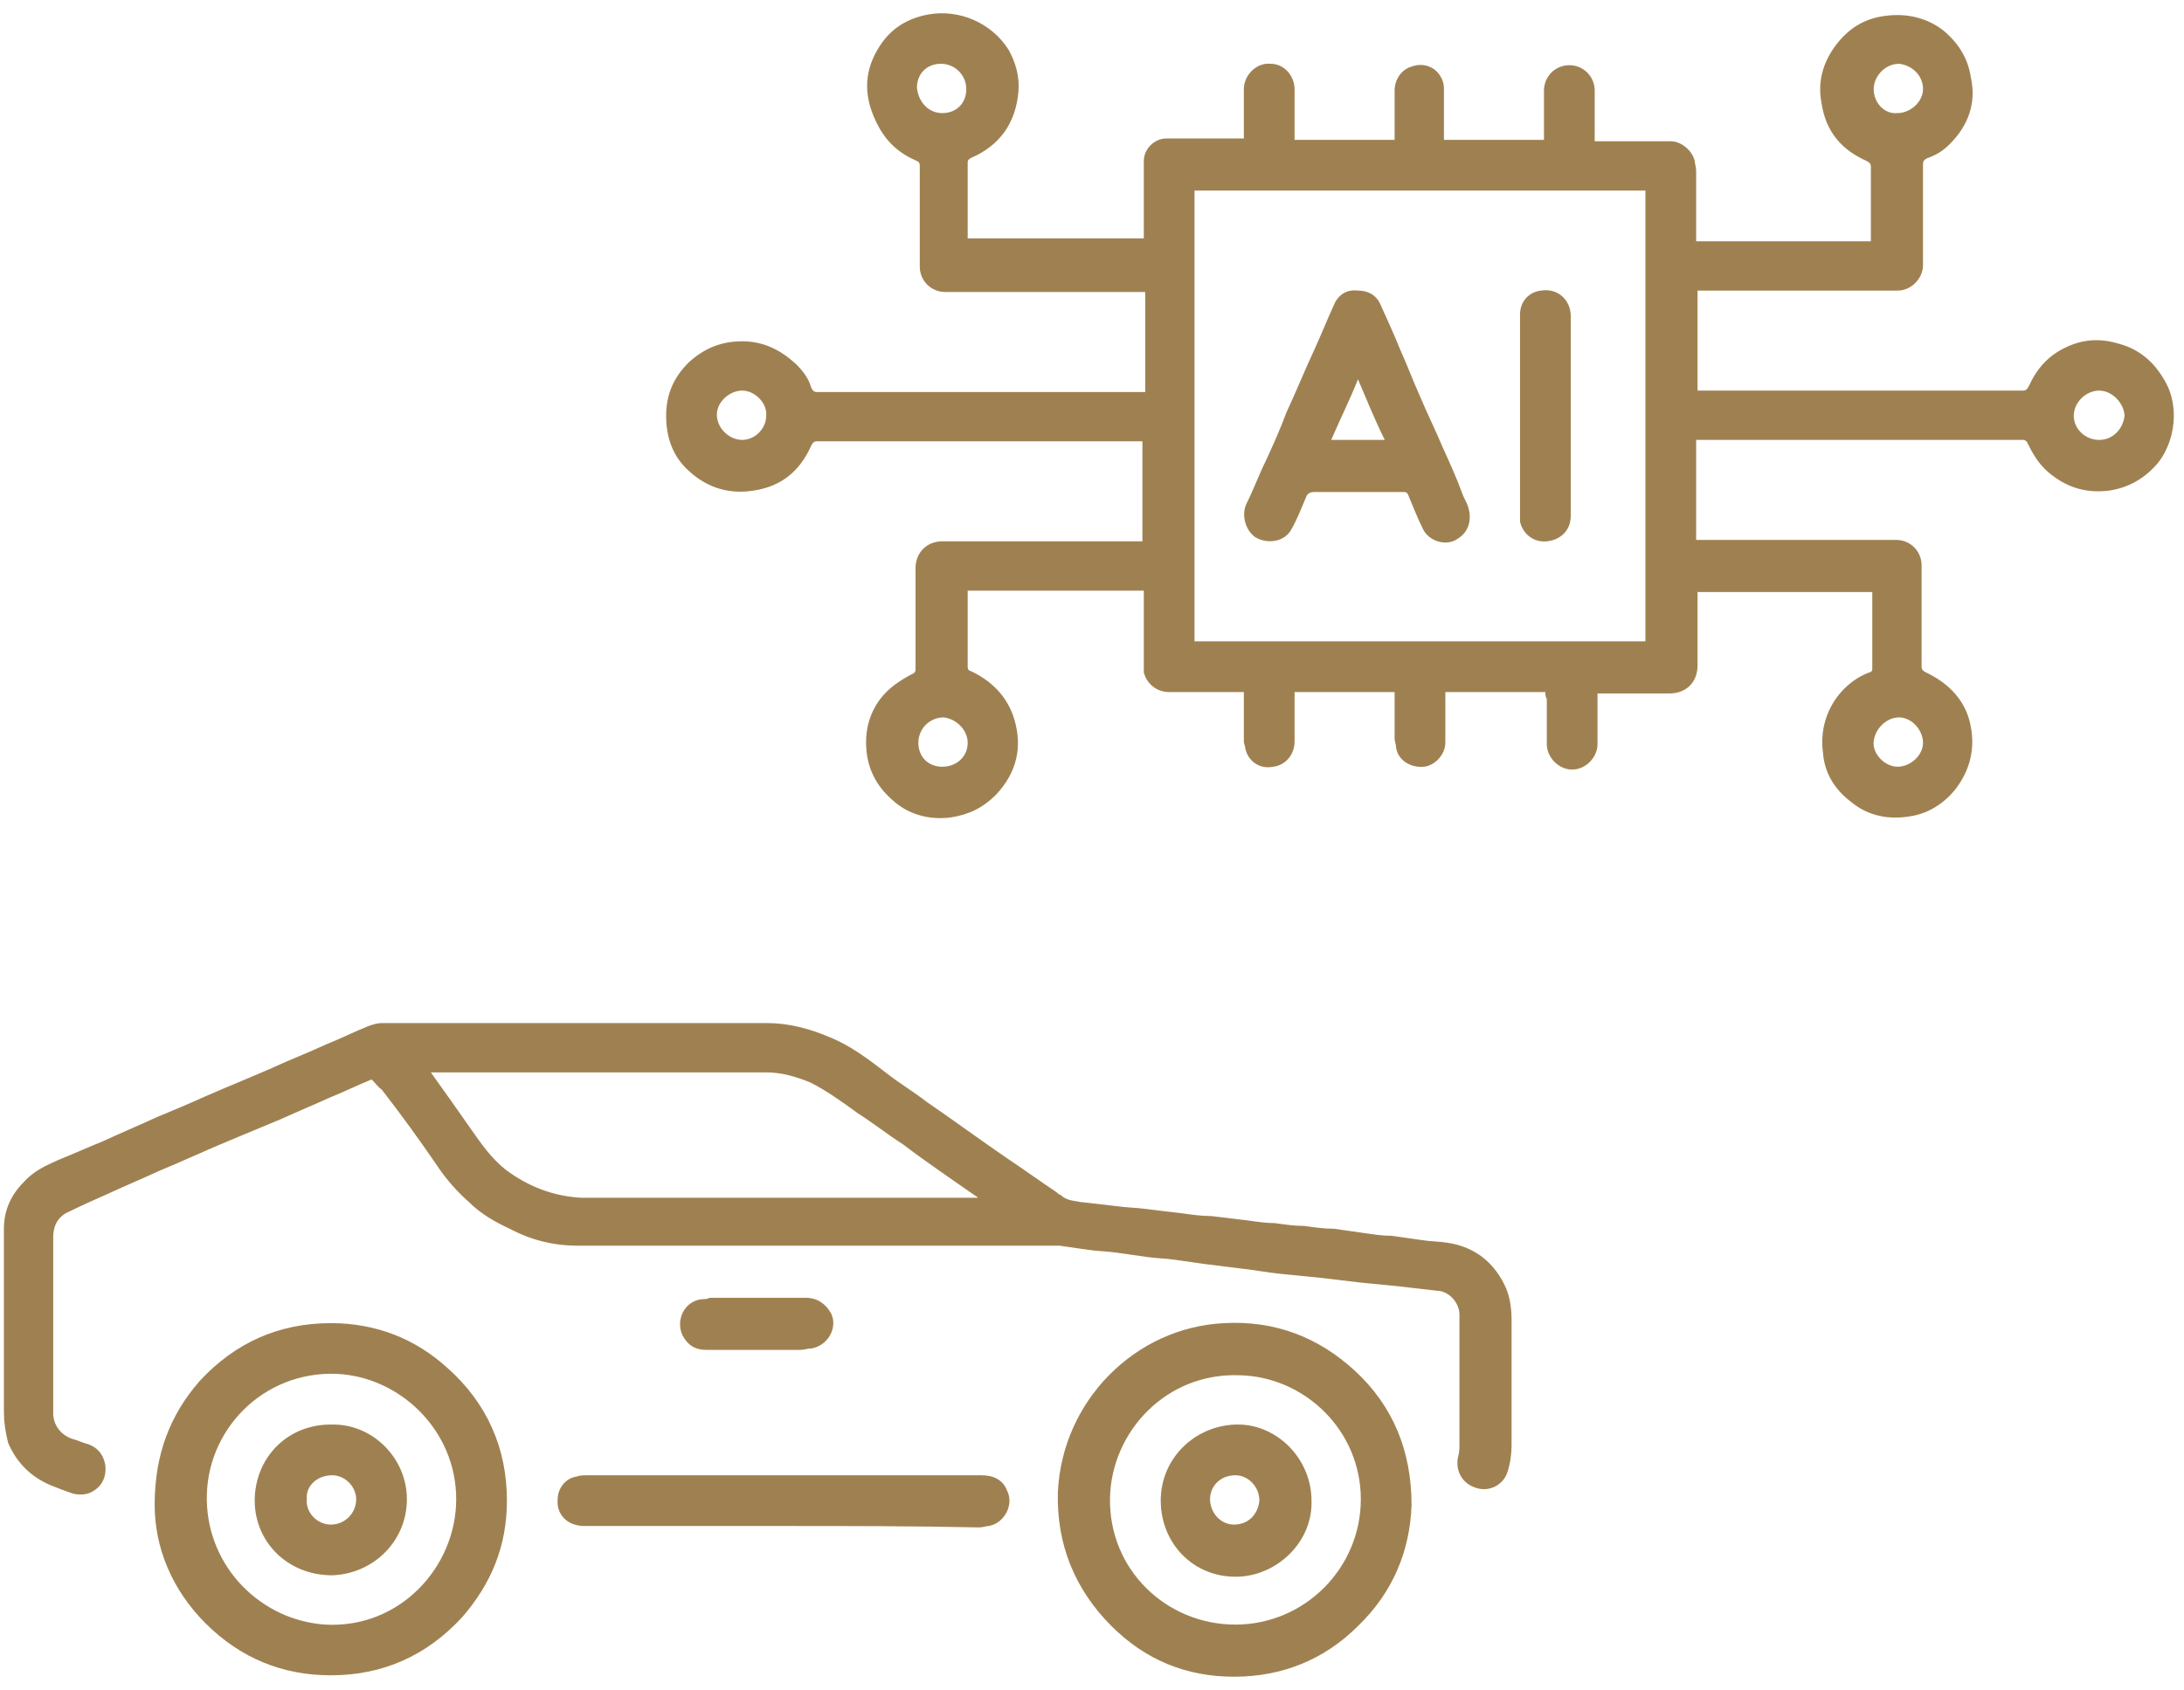 <svg width="155" height="120" viewBox="0 0 155 120" fill="none" xmlns="http://www.w3.org/2000/svg">
<path d="M100.178 106.827C100.078 110.027 98.878 113.027 96.378 115.427C93.978 117.827 90.978 119.027 87.578 119.027C84.178 119.027 81.278 117.827 78.878 115.427C76.278 112.827 74.978 109.627 75.078 105.927C75.378 99.427 80.578 94.227 86.878 93.927C90.478 93.727 93.578 94.927 96.178 97.327C98.878 99.827 100.178 103.027 100.178 106.827ZM87.678 115.327C92.578 115.327 96.578 111.327 96.578 106.427C96.578 101.527 92.578 97.727 87.978 97.627C82.778 97.427 78.878 101.627 78.778 106.327C78.678 111.427 82.778 115.327 87.678 115.327Z" fill="#9F8151"/>
<path d="M10.977 106.827C10.977 103.227 12.078 100.427 14.178 98.027C16.677 95.327 19.777 93.927 23.477 93.927C26.677 93.927 29.477 95.027 31.777 97.127C34.578 99.627 35.977 102.827 35.977 106.527C35.977 109.727 34.877 112.427 32.778 114.827C30.277 117.527 27.177 118.927 23.477 118.927C20.078 118.927 17.078 117.727 14.578 115.227C12.178 112.827 10.977 109.827 10.977 106.827ZM32.377 106.427C32.377 101.527 28.378 97.727 23.878 97.527C18.677 97.327 14.578 101.527 14.678 106.527C14.777 111.327 18.578 115.027 23.078 115.327C28.378 115.627 32.377 111.227 32.377 106.427Z" fill="#9F8151"/>
<path d="M55.578 108.328C50.878 108.328 46.178 108.328 41.478 108.328C40.278 108.328 39.478 107.528 39.578 106.428C39.578 105.628 40.178 104.928 40.878 104.828C41.178 104.728 41.378 104.728 41.678 104.728C50.978 104.728 60.378 104.728 69.678 104.728C70.478 104.728 71.178 105.028 71.478 105.828C71.978 106.828 71.278 108.128 70.178 108.328C69.978 108.328 69.778 108.428 69.478 108.428C64.878 108.328 60.278 108.328 55.578 108.328Z" fill="#9F8151"/>
<path d="M53.778 92.127C54.878 92.127 56.078 92.127 57.178 92.127C57.978 92.127 58.578 92.527 58.978 93.227C59.478 94.227 58.778 95.527 57.578 95.727C57.278 95.727 57.078 95.827 56.778 95.827C54.578 95.827 52.378 95.827 50.178 95.827C49.478 95.827 48.978 95.627 48.578 95.027C47.878 94.027 48.378 92.427 49.778 92.227C49.978 92.227 50.178 92.227 50.378 92.127C51.678 92.127 52.778 92.127 53.778 92.127Z" fill="#9F8151"/>
<path d="M93.078 106.527C93.178 109.427 90.678 111.827 87.878 111.927C84.678 112.027 82.378 109.527 82.378 106.527C82.378 103.527 84.778 101.227 87.678 101.127C90.578 101.027 93.078 103.527 93.078 106.527ZM85.878 106.427C85.878 107.327 86.578 108.227 87.578 108.227C88.578 108.227 89.278 107.527 89.378 106.527C89.378 105.527 88.578 104.727 87.678 104.727C86.578 104.727 85.878 105.527 85.878 106.427Z" fill="#9F8151"/>
<path d="M28.877 106.427C28.877 109.427 26.477 111.727 23.577 111.827C20.377 111.827 18.077 109.427 18.077 106.527C18.077 103.527 20.377 101.027 23.677 101.127C26.477 101.127 28.877 103.527 28.877 106.427ZM21.777 106.427C21.677 107.327 22.477 108.227 23.477 108.227C24.477 108.227 25.277 107.427 25.277 106.427C25.277 105.527 24.477 104.727 23.577 104.727C22.477 104.727 21.677 105.527 21.777 106.427Z" fill="#9F8151"/>
<path d="M109.677 49.128C107.277 49.128 104.977 49.128 102.577 49.128C102.577 49.228 102.577 49.328 102.577 49.428C102.577 50.528 102.577 51.628 102.577 52.728C102.577 53.528 101.877 54.328 101.077 54.428C100.077 54.528 99.177 53.928 99.077 53.028C99.077 52.828 98.977 52.628 98.977 52.428C98.977 51.328 98.977 50.228 98.977 49.128C96.577 49.128 94.277 49.128 91.877 49.128C91.877 49.228 91.877 49.328 91.877 49.428C91.877 50.528 91.877 51.528 91.877 52.628C91.877 53.628 91.177 54.328 90.377 54.428C89.377 54.628 88.577 54.028 88.377 53.128C88.377 52.928 88.277 52.828 88.277 52.628C88.277 51.628 88.277 50.528 88.277 49.528C88.277 49.428 88.277 49.328 88.277 49.128C88.177 49.128 87.977 49.128 87.877 49.128C86.277 49.128 84.577 49.128 82.977 49.128C82.077 49.128 81.377 48.528 81.177 47.728C81.177 47.628 81.177 47.428 81.177 47.328C81.177 45.628 81.177 44.028 81.177 42.328C81.177 42.228 81.177 42.128 81.177 41.928C76.977 41.928 72.877 41.928 68.677 41.928C68.677 42.328 68.677 42.828 68.677 43.228C68.677 44.628 68.677 45.928 68.677 47.328C68.677 47.528 68.777 47.628 68.877 47.628C70.377 48.328 71.477 49.428 71.977 51.028C72.577 53.028 72.177 54.828 70.677 56.428C69.777 57.328 68.777 57.828 67.477 58.028C65.977 58.228 64.477 57.828 63.377 56.828C61.977 55.628 61.377 54.128 61.477 52.328C61.577 50.828 62.277 49.528 63.477 48.628C63.877 48.328 64.377 48.028 64.777 47.828C64.977 47.728 64.977 47.628 64.977 47.428C64.977 45.028 64.977 42.728 64.977 40.328C64.977 39.228 65.777 38.428 66.877 38.428C71.477 38.428 76.077 38.428 80.677 38.428C80.777 38.428 80.877 38.428 81.077 38.428C81.077 36.028 81.077 33.728 81.077 31.328C80.977 31.328 80.877 31.328 80.777 31.328C73.177 31.328 65.577 31.328 57.977 31.328C57.777 31.328 57.677 31.428 57.577 31.628C56.777 33.428 55.477 34.528 53.477 34.828C51.577 35.128 49.977 34.528 48.677 33.228C47.677 32.228 47.277 30.928 47.277 29.528C47.277 28.028 47.777 26.828 48.877 25.728C49.977 24.728 51.177 24.228 52.677 24.228C54.177 24.228 55.377 24.828 56.477 25.828C56.977 26.328 57.377 26.828 57.577 27.528C57.677 27.728 57.777 27.828 57.977 27.828C65.677 27.828 73.277 27.828 80.977 27.828C81.077 27.828 81.177 27.828 81.277 27.828C81.277 25.428 81.277 23.128 81.277 20.728C81.177 20.728 81.077 20.728 80.977 20.728C76.377 20.728 71.677 20.728 67.077 20.728C66.077 20.728 65.277 19.928 65.277 18.928C65.277 16.528 65.277 14.128 65.277 11.828C65.277 11.628 65.277 11.528 65.077 11.428C63.877 10.928 62.977 10.128 62.377 9.028C61.277 7.028 61.277 5.228 62.277 3.528C63.077 2.128 64.277 1.328 65.877 1.028C68.077 0.628 70.377 1.628 71.577 3.528C72.077 4.428 72.377 5.428 72.277 6.528C72.077 8.728 70.977 10.328 68.877 11.228C68.777 11.328 68.677 11.328 68.677 11.528C68.677 13.328 68.677 15.028 68.677 16.828V16.928C72.777 16.928 76.977 16.928 81.177 16.928C81.177 16.828 81.177 16.728 81.177 16.528C81.177 14.828 81.177 13.128 81.177 11.428C81.177 10.528 81.977 9.828 82.777 9.828C84.477 9.828 86.177 9.828 87.877 9.828C87.977 9.828 88.077 9.828 88.277 9.828C88.277 9.728 88.277 9.628 88.277 9.528C88.277 8.428 88.277 7.428 88.277 6.328C88.277 5.328 89.177 4.428 90.177 4.528C91.177 4.528 91.877 5.428 91.877 6.328C91.877 7.428 91.877 8.528 91.877 9.628C91.877 9.728 91.877 9.828 91.877 9.928C94.277 9.928 96.577 9.928 98.977 9.928C98.977 9.828 98.977 9.728 98.977 9.628C98.977 8.528 98.977 7.528 98.977 6.428C98.977 5.628 99.477 4.928 100.177 4.728C100.977 4.428 101.777 4.728 102.177 5.328C102.377 5.628 102.477 5.928 102.477 6.328C102.477 7.428 102.477 8.528 102.477 9.628C102.477 9.728 102.477 9.828 102.477 9.928C104.877 9.928 107.177 9.928 109.577 9.928C109.577 9.828 109.577 9.728 109.577 9.628C109.577 8.528 109.577 7.428 109.577 6.428C109.577 5.428 110.377 4.628 111.377 4.628C112.377 4.628 113.177 5.428 113.177 6.428C113.177 7.528 113.177 8.628 113.177 9.628C113.177 9.728 113.177 9.828 113.177 10.028C113.277 10.028 113.377 10.028 113.477 10.028C115.177 10.028 116.877 10.028 118.577 10.028C119.277 10.028 120.077 10.628 120.277 11.428C120.277 11.628 120.377 11.828 120.377 12.128C120.377 13.728 120.377 15.228 120.377 16.828C120.377 16.928 120.377 17.028 120.377 17.128C124.577 17.128 128.677 17.128 132.777 17.128C132.777 17.028 132.777 16.928 132.777 16.828C132.777 15.128 132.777 13.528 132.777 11.828C132.777 11.628 132.677 11.528 132.477 11.428C130.677 10.628 129.577 9.328 129.277 7.328C128.977 5.828 129.377 4.428 130.277 3.228C131.177 2.028 132.277 1.328 133.777 1.128C135.277 0.928 136.677 1.228 137.877 2.128C138.977 3.028 139.677 4.128 139.877 5.528C140.277 7.328 139.677 8.928 138.377 10.228C137.877 10.728 137.377 11.028 136.777 11.228C136.577 11.328 136.477 11.428 136.477 11.628C136.477 14.028 136.477 16.428 136.477 18.828C136.477 19.728 135.677 20.628 134.677 20.628C130.077 20.628 125.377 20.628 120.777 20.628C120.677 20.628 120.577 20.628 120.477 20.628C120.477 23.028 120.477 25.328 120.477 27.728C120.577 27.728 120.677 27.728 120.777 27.728C128.377 27.728 135.977 27.728 143.577 27.728C143.777 27.728 143.877 27.628 143.977 27.428C144.577 26.128 145.377 25.228 146.677 24.628C147.977 24.028 149.177 24.028 150.477 24.428C151.877 24.828 152.877 25.728 153.577 26.928C154.077 27.728 154.277 28.628 154.277 29.528C154.277 30.728 153.877 31.928 153.177 32.828C152.277 33.928 151.077 34.628 149.677 34.828C148.077 35.028 146.677 34.628 145.377 33.528C144.677 32.928 144.277 32.228 143.877 31.428C143.877 31.328 143.777 31.328 143.677 31.228C143.677 31.228 143.577 31.228 143.477 31.228C135.877 31.228 128.277 31.228 120.777 31.228C120.677 31.228 120.577 31.228 120.377 31.228C120.377 33.628 120.377 35.928 120.377 38.328C120.477 38.328 120.677 38.328 120.777 38.328C125.377 38.328 129.977 38.328 134.577 38.328C135.577 38.328 136.377 39.128 136.377 40.128C136.377 42.528 136.377 44.928 136.377 47.328C136.377 47.528 136.477 47.628 136.677 47.728C138.377 48.528 139.577 49.828 139.877 51.628C140.177 53.228 139.777 54.728 138.777 56.028C137.977 57.028 136.877 57.728 135.677 57.928C134.077 58.228 132.577 57.928 131.377 56.928C130.177 56.028 129.477 54.828 129.377 53.428C129.177 51.928 129.577 50.428 130.577 49.228C131.177 48.528 131.877 48.028 132.677 47.728C132.777 47.728 132.877 47.628 132.877 47.528C132.877 45.728 132.877 43.928 132.877 42.028C128.777 42.028 124.577 42.028 120.477 42.028C120.477 42.128 120.477 42.228 120.477 42.428C120.477 44.028 120.477 45.628 120.477 47.228C120.477 48.428 119.677 49.228 118.477 49.228C116.877 49.228 115.277 49.228 113.677 49.228C113.577 49.228 113.477 49.228 113.377 49.228C113.377 49.528 113.377 49.728 113.377 49.928C113.377 50.928 113.377 51.828 113.377 52.828C113.377 53.728 112.577 54.628 111.577 54.628C110.577 54.628 109.777 53.728 109.777 52.828C109.777 51.728 109.777 50.728 109.777 49.628C109.677 49.428 109.677 49.328 109.677 49.128ZM84.777 13.528C84.777 24.228 84.777 34.828 84.777 45.528C95.477 45.528 106.077 45.528 116.777 45.528C116.777 34.828 116.777 24.228 116.777 13.528C106.077 13.528 95.477 13.528 84.777 13.528ZM68.677 52.728C68.677 51.828 67.877 51.028 66.977 50.928C65.977 50.928 65.177 51.728 65.177 52.728C65.177 53.728 65.877 54.428 66.877 54.428C67.877 54.428 68.677 53.728 68.677 52.728ZM54.377 29.528C54.477 28.628 53.577 27.728 52.677 27.728C51.777 27.728 50.877 28.528 50.877 29.428C50.877 30.428 51.777 31.228 52.677 31.228C53.577 31.228 54.377 30.428 54.377 29.528ZM148.977 31.228C149.977 31.228 150.677 30.428 150.777 29.528C150.777 28.728 149.977 27.728 148.977 27.728C148.077 27.728 147.177 28.528 147.177 29.528C147.177 30.428 147.977 31.228 148.977 31.228ZM134.677 8.028C135.577 8.028 136.477 7.228 136.477 6.328C136.477 5.328 135.677 4.628 134.777 4.528C133.777 4.528 132.977 5.428 132.977 6.328C132.977 7.228 133.677 8.128 134.677 8.028ZM134.677 54.428C135.577 54.428 136.477 53.628 136.477 52.728C136.477 51.828 135.677 50.928 134.777 50.928C133.877 50.928 133.077 51.728 132.977 52.628C132.877 53.528 133.777 54.428 134.677 54.428ZM66.877 8.028C67.877 8.028 68.577 7.328 68.577 6.328C68.577 5.328 67.777 4.528 66.777 4.528C65.777 4.528 65.077 5.228 65.077 6.228C65.177 7.228 65.877 8.028 66.877 8.028Z" fill="#9F8151"/>
<path d="M26.377 76.627C25.377 77.027 24.377 77.527 23.377 77.927C22.277 78.427 21.077 78.927 19.977 79.427C18.777 79.927 17.577 80.427 16.377 80.927C14.677 81.627 12.977 82.427 11.277 83.127C9.977 83.727 8.777 84.227 7.477 84.827C6.577 85.227 5.677 85.627 4.877 86.027C4.177 86.327 3.777 86.927 3.777 87.827C3.777 92.027 3.777 96.227 3.777 100.327C3.777 101.127 4.277 101.827 5.077 102.127C5.477 102.227 5.877 102.427 6.277 102.527C7.077 102.827 7.377 103.427 7.477 104.027C7.577 105.027 7.077 105.627 6.477 105.927C6.077 106.127 5.577 106.127 5.177 106.027C4.577 105.827 4.077 105.627 3.577 105.427C2.177 104.827 1.177 103.827 0.577 102.427C0.377 101.627 0.277 100.927 0.277 100.227C0.277 95.927 0.277 91.527 0.277 87.227C0.277 85.927 0.777 84.827 1.677 83.927C2.377 83.127 3.277 82.727 4.177 82.327C5.177 81.927 6.277 81.427 7.277 81.027C8.577 80.427 9.777 79.927 11.077 79.327C12.277 78.827 13.477 78.327 14.577 77.827C16.177 77.127 17.677 76.527 19.277 75.827C20.577 75.227 21.877 74.727 23.177 74.127C24.177 73.727 25.177 73.227 26.177 72.827C26.477 72.727 26.777 72.627 27.077 72.627C36.177 72.627 45.377 72.627 54.477 72.627C55.977 72.627 57.477 73.027 58.877 73.627C60.377 74.227 61.677 75.227 62.977 76.227C63.877 76.927 64.877 77.527 65.777 78.227C67.677 79.527 69.577 80.927 71.477 82.227C72.677 83.027 73.777 83.827 74.977 84.627C75.077 84.727 75.177 84.827 75.277 84.827C75.677 85.227 76.177 85.227 76.677 85.327C77.577 85.427 78.477 85.527 79.277 85.627C79.977 85.727 80.677 85.727 81.377 85.827C82.177 85.927 82.977 86.027 83.877 86.127C84.577 86.227 85.277 86.327 85.977 86.327C86.777 86.427 87.677 86.527 88.477 86.627C89.177 86.727 89.877 86.827 90.477 86.827C91.177 86.927 91.877 87.027 92.577 87.027C93.277 87.127 93.977 87.227 94.677 87.227C95.377 87.327 96.077 87.427 96.777 87.527C97.477 87.627 98.077 87.727 98.777 87.727C99.477 87.827 100.177 87.927 100.877 88.027C101.477 88.127 102.177 88.127 102.777 88.227C104.677 88.527 106.077 89.627 106.877 91.427C107.177 92.127 107.277 92.927 107.277 93.727C107.277 96.727 107.277 99.627 107.277 102.627C107.277 103.227 107.177 103.927 106.977 104.527C106.677 105.427 105.677 105.927 104.777 105.627C103.777 105.327 103.277 104.427 103.477 103.427C103.577 103.127 103.577 102.827 103.577 102.427C103.577 99.427 103.577 96.427 103.577 93.327C103.577 92.427 102.777 91.627 101.977 91.627C101.077 91.527 100.277 91.427 99.377 91.327C98.377 91.227 97.377 91.127 96.377 91.027C95.577 90.927 94.677 90.827 93.877 90.727C92.877 90.627 91.877 90.527 90.877 90.427C89.877 90.327 88.877 90.127 87.877 90.027C87.077 89.927 86.277 89.827 85.477 89.727C84.777 89.627 84.077 89.527 83.377 89.427C82.677 89.327 82.077 89.327 81.377 89.227C80.677 89.127 79.977 89.027 79.277 88.927C78.577 88.827 77.977 88.827 77.277 88.727C76.577 88.627 75.877 88.527 75.177 88.427C75.077 88.427 74.977 88.427 74.877 88.427C63.577 88.427 52.277 88.427 40.977 88.427C39.277 88.427 37.677 88.027 36.177 87.227C35.077 86.727 34.077 86.127 33.277 85.327C32.477 84.627 31.677 83.727 31.077 82.827C29.777 80.927 28.477 79.127 27.077 77.327C26.877 77.227 26.677 76.927 26.377 76.627ZM69.377 85.027C69.377 84.927 69.277 84.927 69.277 84.927C67.577 83.727 65.777 82.527 64.077 81.227C62.977 80.527 61.977 79.727 60.877 79.027C59.777 78.227 58.677 77.427 57.477 76.827C56.477 76.427 55.477 76.127 54.377 76.127C46.577 76.127 38.677 76.127 30.877 76.127C30.777 76.127 30.677 76.127 30.577 76.127C31.577 77.527 32.577 78.927 33.477 80.227C34.177 81.227 34.877 82.227 35.877 83.027C37.477 84.227 39.277 84.927 41.277 85.027C50.477 85.027 59.777 85.027 68.977 85.027C69.177 85.027 69.277 85.027 69.377 85.027Z" fill="#9F8151"/>
<path d="M96.377 34.928C95.377 34.928 94.277 34.928 93.277 34.928C92.977 34.928 92.777 35.028 92.677 35.328C92.377 36.028 92.077 36.828 91.677 37.528C91.177 38.528 89.877 38.627 89.077 38.127C88.377 37.627 88.077 36.528 88.477 35.727C88.977 34.727 89.377 33.627 89.877 32.627C90.377 31.527 90.877 30.427 91.277 29.328C91.977 27.828 92.577 26.328 93.277 24.828C93.777 23.727 94.177 22.727 94.677 21.628C94.977 20.927 95.577 20.527 96.377 20.628C97.077 20.628 97.677 20.927 97.977 21.628C98.477 22.727 98.977 23.828 99.377 24.828C99.877 25.927 100.277 27.027 100.777 28.128C101.277 29.328 101.877 30.527 102.377 31.727C102.877 32.828 103.377 33.928 103.777 35.028C103.877 35.328 104.077 35.627 104.177 35.928C104.477 36.828 104.277 37.727 103.477 38.227C102.677 38.828 101.377 38.428 100.977 37.528C100.577 36.727 100.277 35.928 99.977 35.227C99.877 34.928 99.777 34.928 99.577 34.928C98.477 34.928 97.377 34.928 96.377 34.928ZM96.377 26.927C95.777 28.427 95.077 29.828 94.477 31.227C95.777 31.227 96.977 31.227 98.277 31.227C97.577 29.828 96.977 28.328 96.377 26.927Z" fill="#9F8151"/>
<path d="M107.877 29.528C107.877 27.128 107.877 24.728 107.877 22.328C107.877 21.428 108.477 20.728 109.377 20.628C110.577 20.428 111.477 21.328 111.477 22.428C111.477 27.128 111.477 31.928 111.477 36.628C111.477 37.628 110.777 38.328 109.777 38.428C108.877 38.528 108.077 37.928 107.877 37.028C107.877 36.928 107.877 36.828 107.877 36.728C107.877 34.328 107.877 31.928 107.877 29.528Z" fill="#9F8151"/>
</svg>

